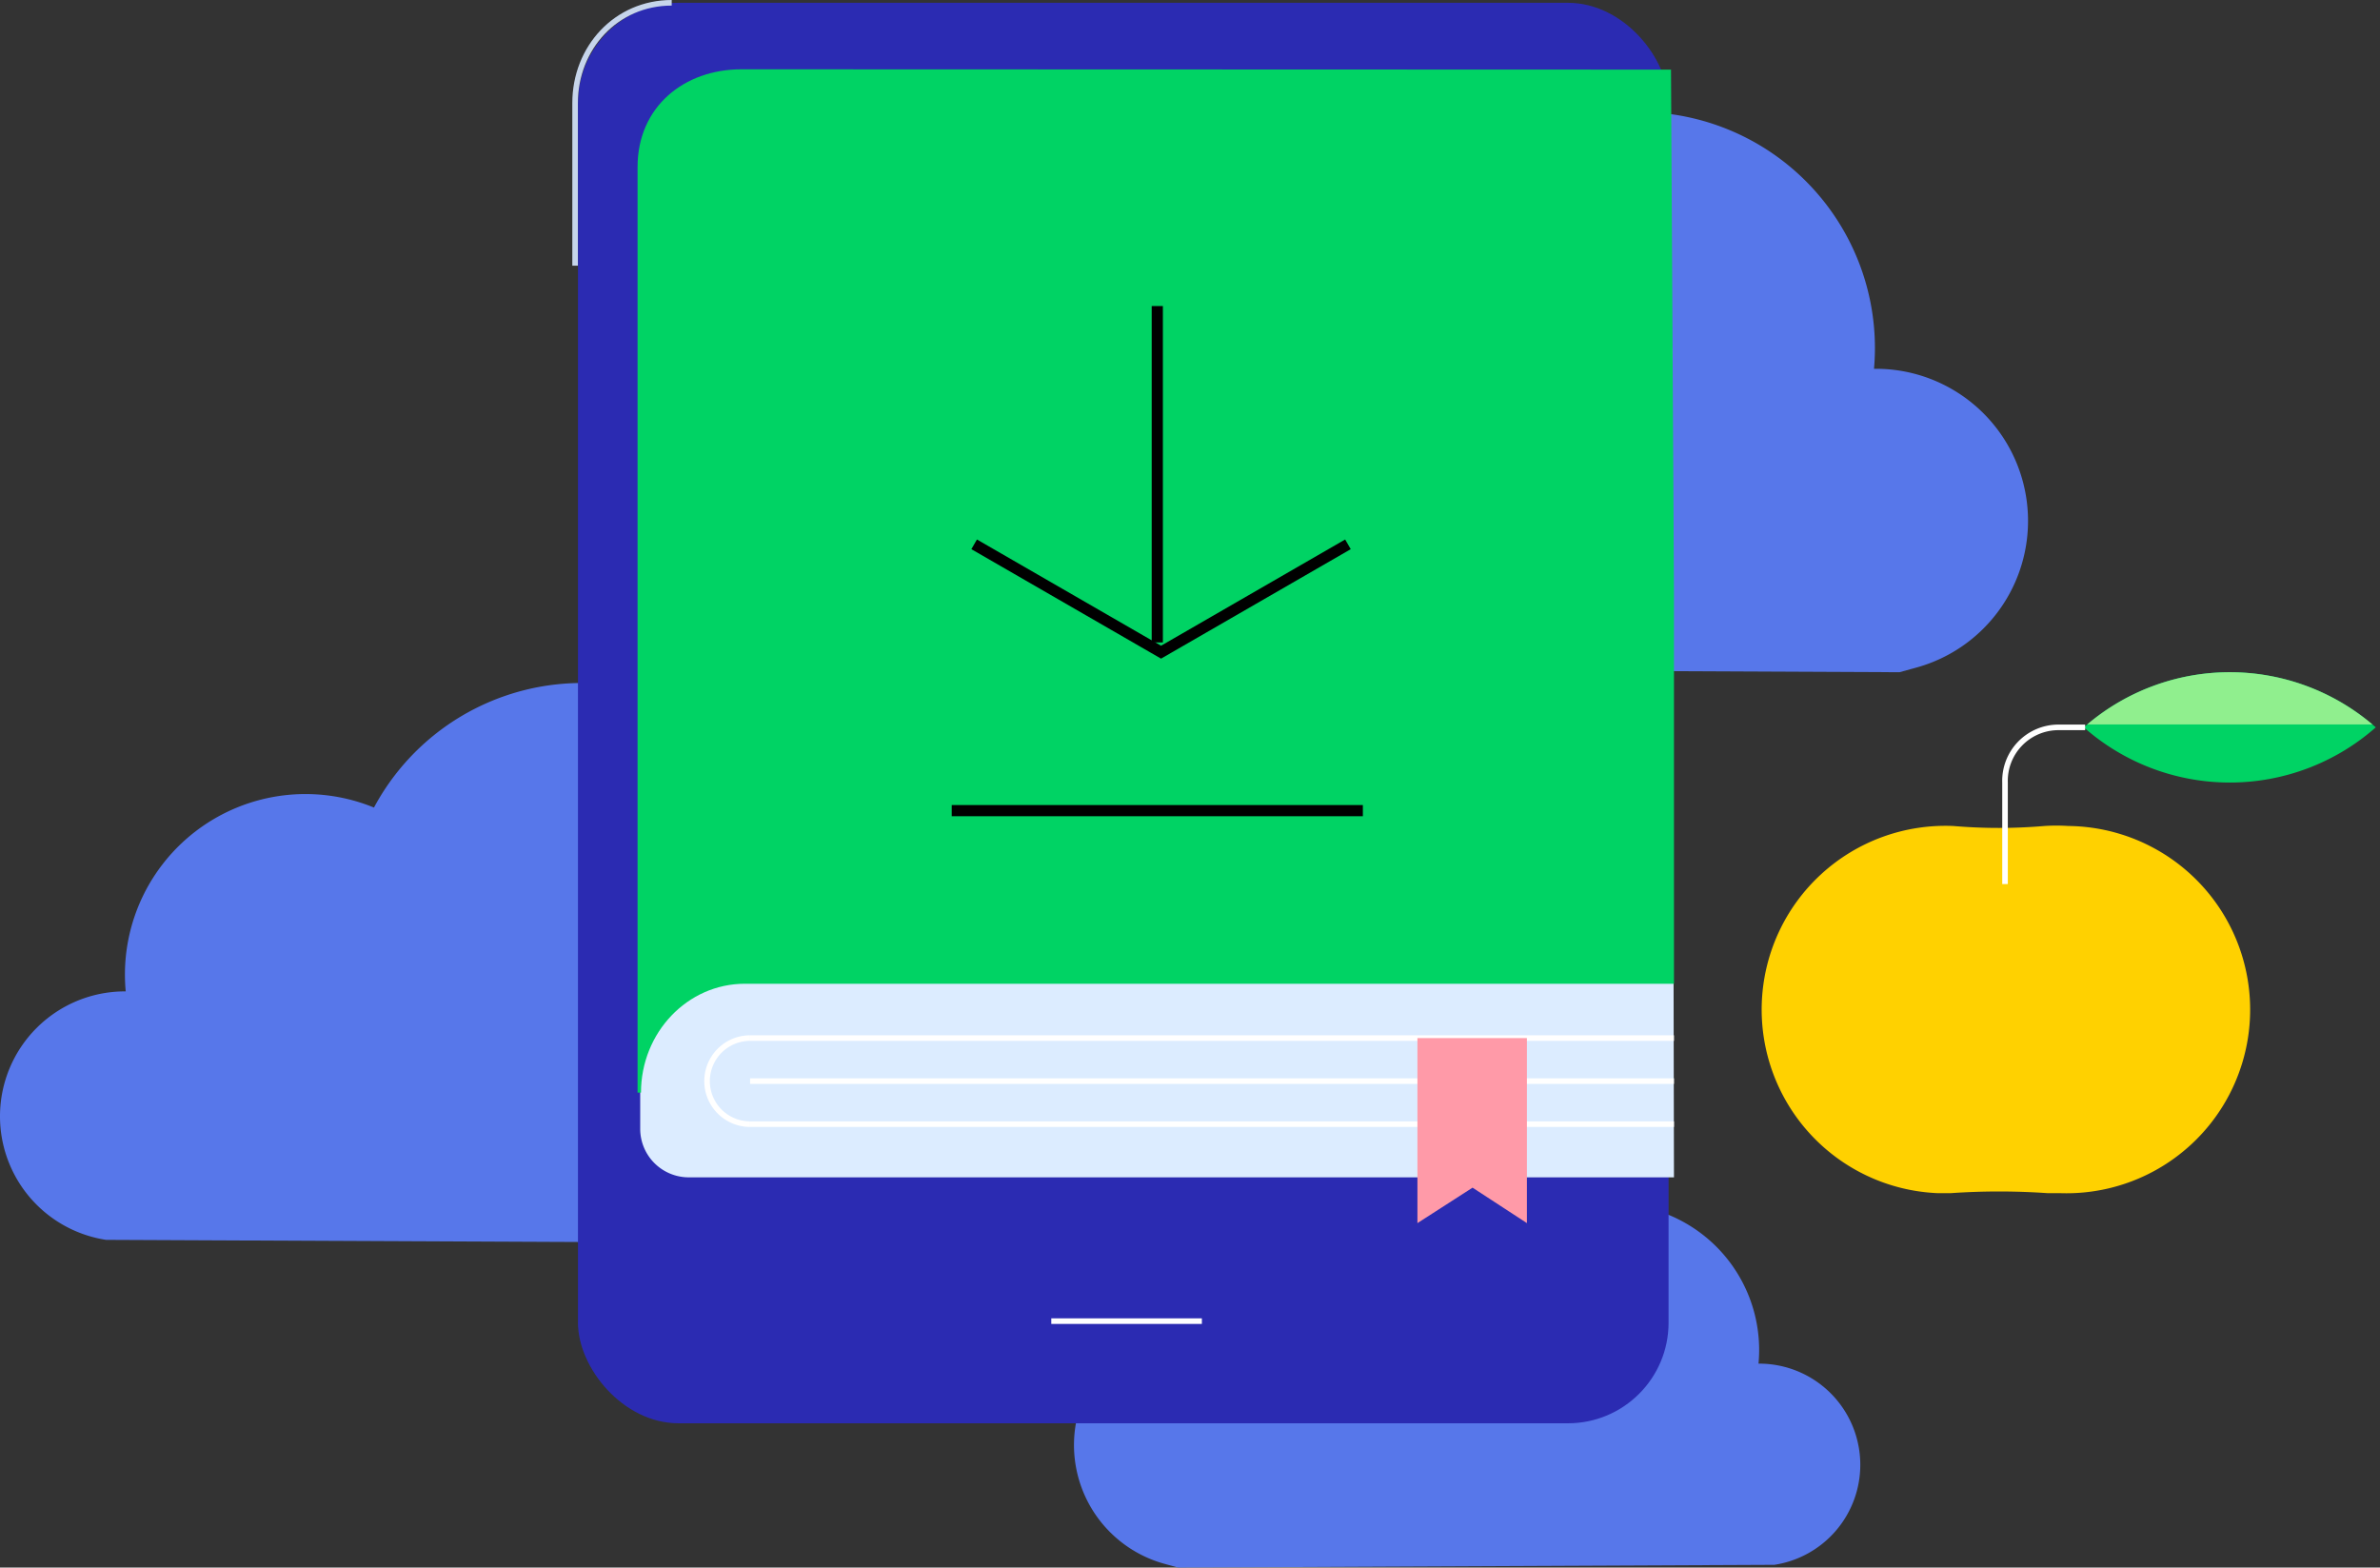 <?xml version="1.0"?>
<svg xmlns="http://www.w3.org/2000/svg" width="425.897" height="280.501" viewBox="0 0 425.897 280.501">
  <rect x="0" y="0" width="425.897" height="280.501" fill="#333333" stroke="none"/>
  <defs>
    <style>.a{fill:#5777ea;}.b{fill:#2b2bb2;}.b,.m{stroke:rgba(0,0,0,0);}.c{fill:#dcecff;}.d,.h,.j,.k{fill:none;}.d,.h{stroke:#fff;}.d,.j,.k,.m{stroke-miterlimit:10;}.e{fill:#94e6e2;}.f{fill:#4b4bf7;}.g{fill:#00d364;}.i{fill:#ff9aa8;}.j{stroke:#000;stroke-width:2px;}.k{stroke:#c6d5eb;}.l{fill:#ffd100;}.m{fill:#90ef8e;}</style>
  </defs>
  <g transform="translate(-1055.15 -1991.818)">
    <path class="a" d="M911.2,1775.506a22.356,22.356,0,0,1,22.356-22.356l.141,0q-.139-1.492-.141-3.018a32.307,32.307,0,0,1,44.565-29.878,42.234,42.234,0,0,1,79.461,19.942c0,1.256-.058,2.5-.165,3.727h.165a27.222,27.222,0,0,1,7.3,53.495l-2.9.8-131.8-.607A22.362,22.362,0,0,1,911.2,1775.506Z" transform="translate(333.083 313.888)" />
    <path class="a" d="M1051.85,1760.75a18.1,18.1,0,0,0-18.1-18.1h-.115q.113-1.208.115-2.445a26.158,26.158,0,0,0-36.084-24.191,34.2,34.2,0,0,0-64.338,16.147c0,1.017.047,2.024.134,3.018h-.134a22.041,22.041,0,0,0-5.91,43.314l2.345.648,106.717-.492A18.106,18.106,0,0,0,1051.85,1760.75Z" transform="translate(336.196 493.179)" />
    <path class="a" d="M911.2,1775.506a22.356,22.356,0,0,1,22.356-22.356l.141,0q-.139-1.492-.141-3.018a32.307,32.307,0,0,1,44.565-29.878,42.234,42.234,0,0,1,79.461,19.942c0,1.256-.058,2.5-.165,3.727h.165a27.222,27.222,0,0,1,7.3,53.495l-2.9.8-131.8-.607A22.362,22.362,0,0,1,911.2,1775.506Z" transform="translate(143.95 416.069)" />
    <g transform="translate(1158.576 1992.319)">
      <rect class="b" width="195.161" height="254.184" rx="18" transform="translate(0 0)" />
      <path class="c" d="M8.69,0,176.015-.053a8.69,8.69,0,0,1,8.69,8.69l.285,147.272H8.69A8.69,8.69,0,0,1,0,147.219V8.688A8.69,8.69,0,0,1,8.69,0Z" transform="translate(11.137 54.266)" />
      <line class="d" x2="26.949" transform="translate(84.7 235.905)" />
      <path class="e" d="M335.534,5326.1Z" transform="translate(-194.437 -5161.663)" />
      <g transform="translate(196.127 11.9) rotate(90)">
        <path class="f" d="M0,0" transform="translate(22.417 24.392)" />
        <path class="g" d="M183.118,184.849h0c-10.763,0-19.486-8.32-19.486-18.586V0H93.868L.057.531,0,166.877c0,10.265,6.712,18.586,17.475,18.586H183.118Z" transform="translate(0)" />
      </g>
      <g transform="translate(30.802 185.255)">
        <line class="h" x2="165.324" transform="translate(0 0)" />
        <line class="h" x2="165.324" transform="translate(0 15.4)" />
        <line class="h" x2="165.324" transform="translate(0 7.7)" />
      </g>
      <path class="i" d="M635.761,315.563l-9.727-6.346-9.865,6.346V282.451h19.591Z" transform="translate(-465.948 -97.197)" />
      <path class="h" d="M779.92,290.3a7.7,7.7,0,1,1,0-15.4" transform="translate(-749.118 -89.643)" />
      <g transform="translate(66.883 54.264)">
        <path class="j" d="M2204.332-964.046v60.194" transform="translate(-2167.545 964.046)" />
        <path class="j" d="M2184.146-937.784l33.446,19.3,33.444-19.3" transform="translate(-2180.133 980.422)" />
        <path class="j" d="M2255.247-908.432h-73.573" transform="translate(-2181.674 998.724)" />
      </g>
      <path class="k" d="M882.329,2640.808v-29.1c0-9.906,7.38-17.937,17.286-17.937" transform="translate(-882.84 -2593.773)" />
    </g>
    <g transform="translate(1370.397 2112.106)">
      <path class="l" d="M881.6,2613.115a32.7,32.7,0,0,0-4.326,0,96.16,96.16,0,0,1-16.289,0,32.88,32.88,0,1,0-2.821,65.7l.081,0h2.27a125.627,125.627,0,0,1,17.33,0h2.27a32.861,32.861,0,1,0,1.539-65.7Z" transform="translate(-826.693 -2585.598)" />
      <path class="g" d="M902.317,2589.661a39.476,39.476,0,0,0,52.233,0A39.5,39.5,0,0,0,902.317,2589.661Z" transform="translate(-844.66 -2579.793)" />
      <path class="d" d="M882.329,2621.814v-18.167a9.576,9.576,0,0,1,9.516-9.875h4.817" transform="translate(-838.78 -2583.904)" />
      <path class="m" d="M0,9.345a39.5,39.5,0,0,1,51.025,0Z" transform="translate(58.261 0)" />
    </g>
  </g>
</svg>